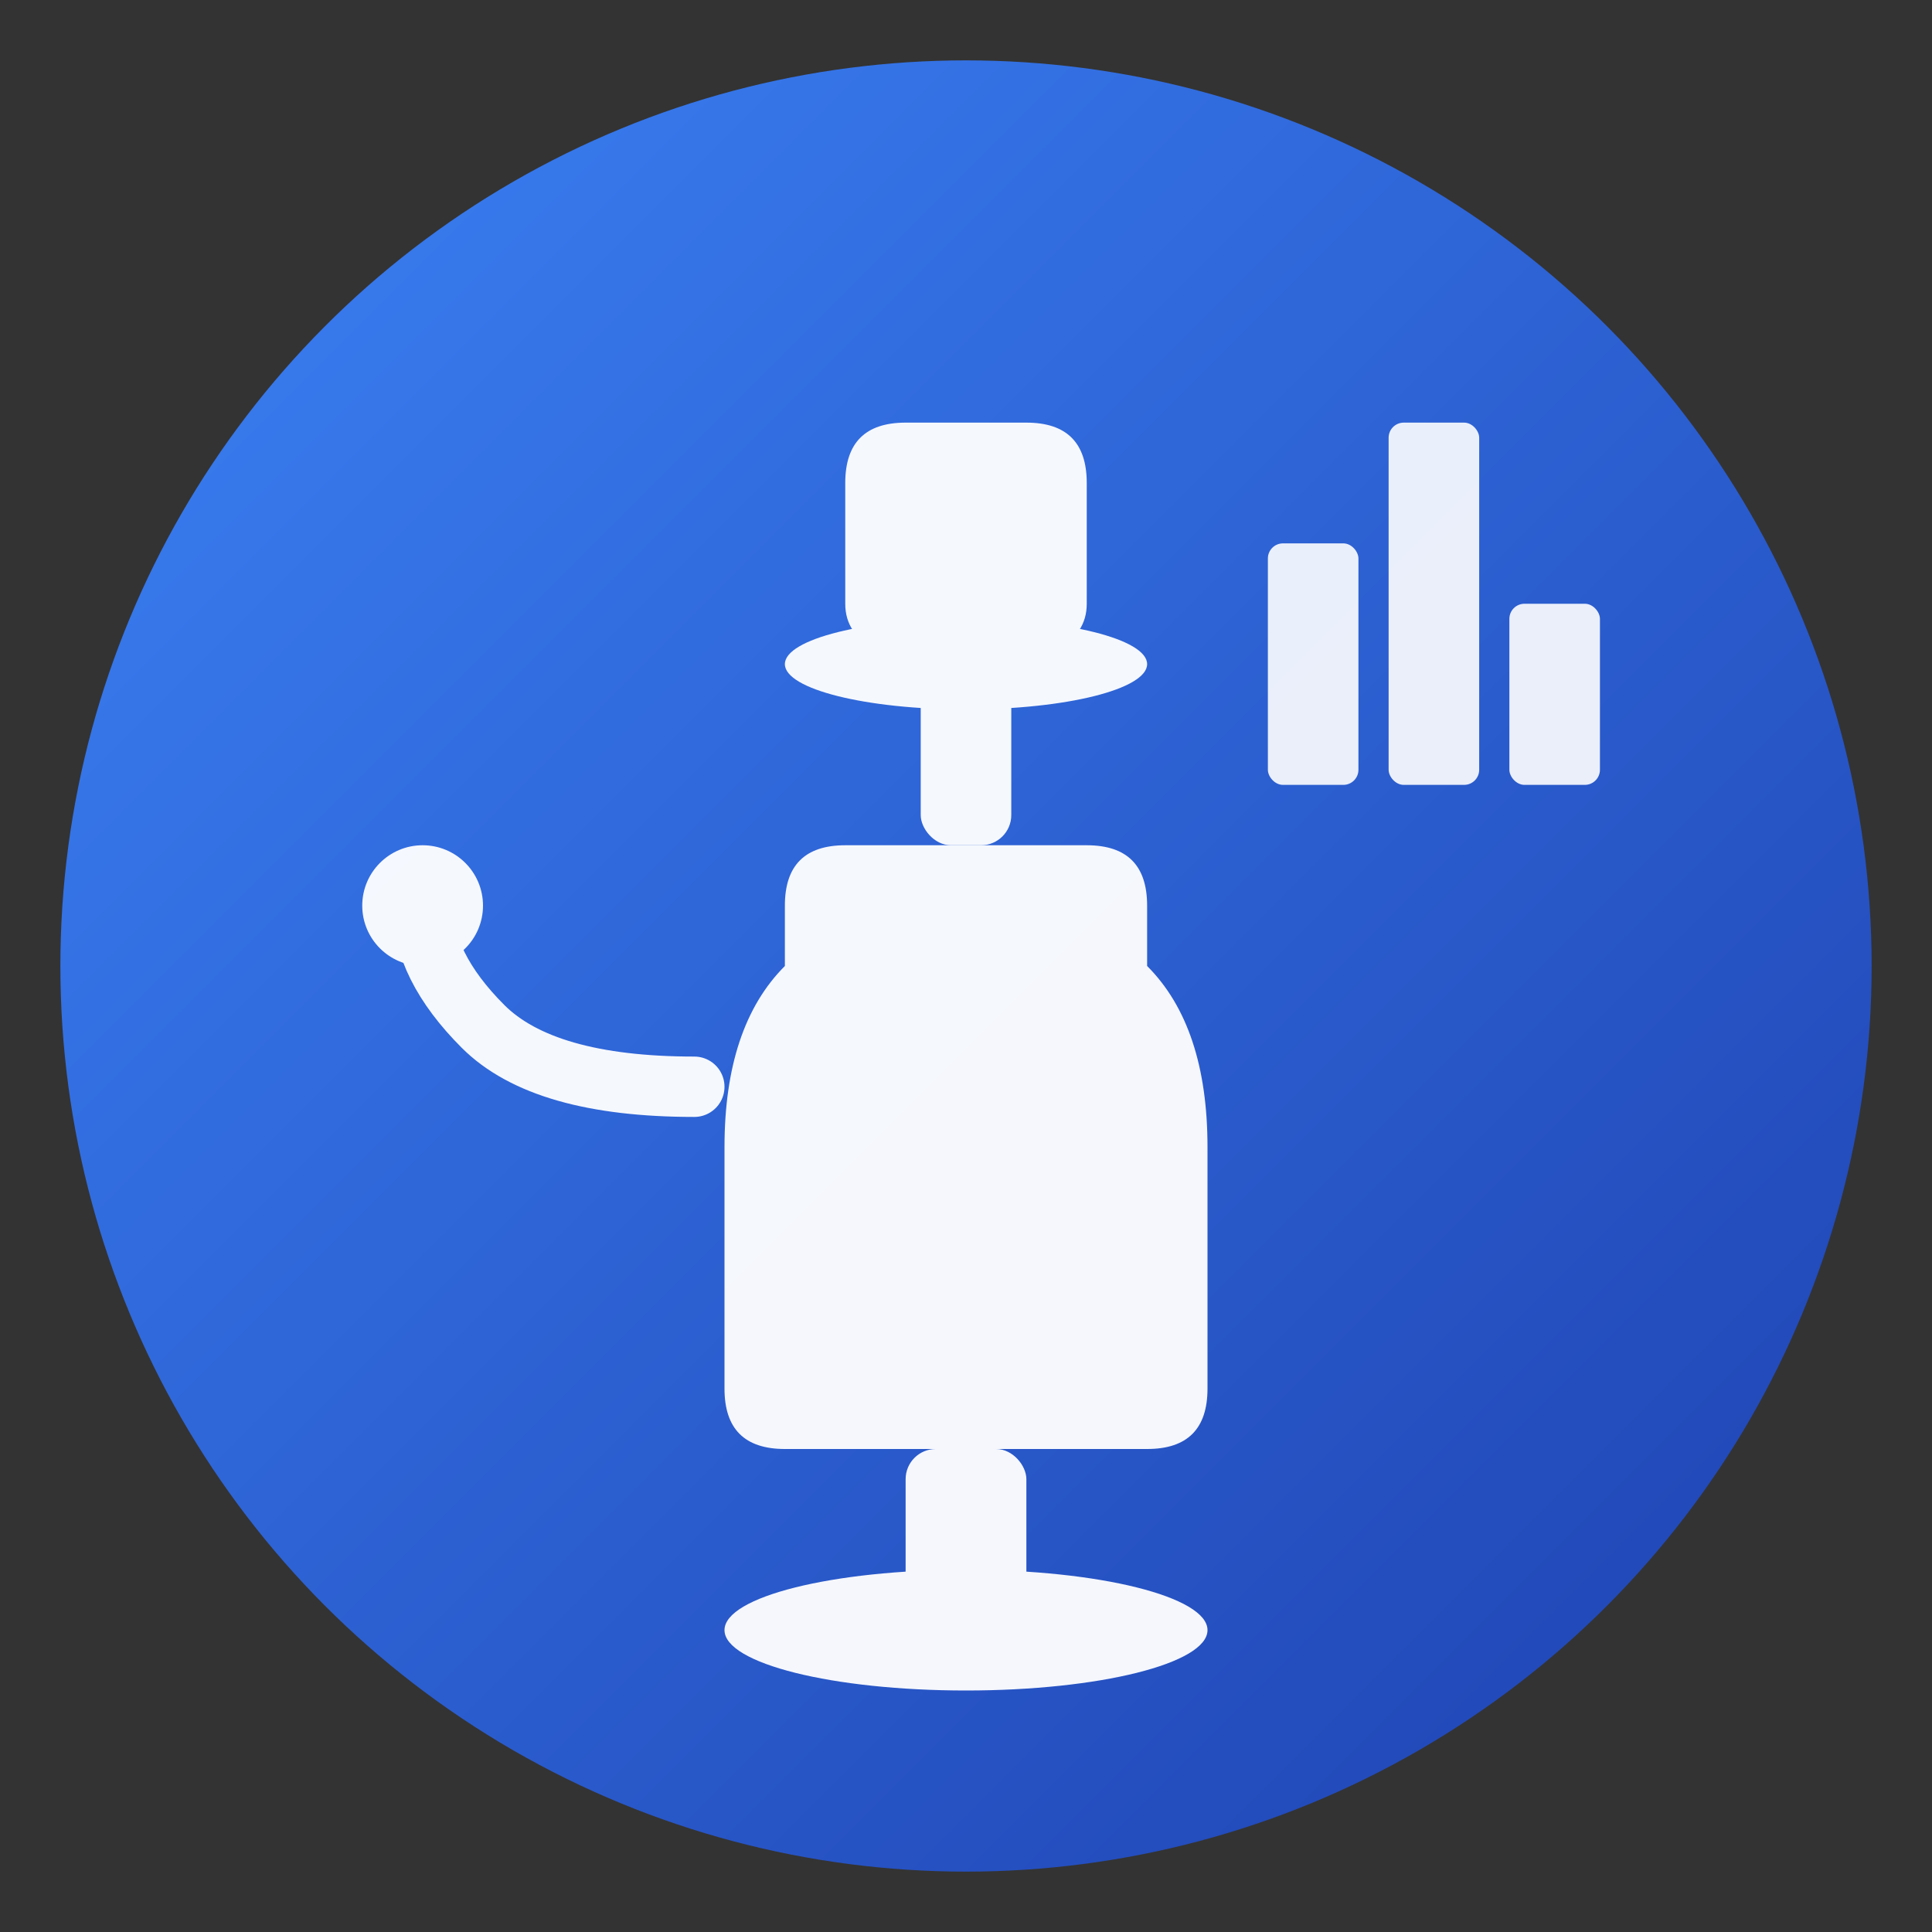 <svg xmlns="http://www.w3.org/2000/svg" viewBox="0 0 64 64">
  <rect x="0" y="0" width="64" height="64" fill="#333333" stroke="none"/>
  <defs>
    <linearGradient id="grad1" x1="0%" y1="0%" x2="100%" y2="100%">
      <stop offset="0%" style="stop-color:#3B82F6;stop-opacity:1" />
      <stop offset="100%" style="stop-color:#1E40AF;stop-opacity:1" />
    </linearGradient>
  </defs>

  <!-- Background circle -->
  <circle cx="32" cy="32" r="30" fill="url(#grad1)"/>

  <!-- Hookah silhouette -->
  <g fill="white" opacity="0.95">
    <!-- Base -->
    <ellipse cx="32" cy="54" rx="8" ry="2"/>
    <rect x="30" y="48" width="4" height="6" rx="1"/>

    <!-- Water bottle -->
    <path d="M 24 38 Q 24 34 26 32 L 26 30 Q 26 28 28 28 L 36 28 Q 38 28 38 30 L 38 32 Q 40 34 40 38 L 40 46 Q 40 48 38 48 L 26 48 Q 24 48 24 46 Z"/>

    <!-- Neck -->
    <rect x="30.5" y="22" width="3" height="6" rx="1"/>

    <!-- Top plate -->
    <ellipse cx="32" cy="22" rx="6" ry="1.5"/>

    <!-- Bowl -->
    <path d="M 28 16 Q 28 14 30 14 L 34 14 Q 36 14 36 16 L 36 20 Q 36 22 32 22 Q 28 22 28 20 Z"/>

    <!-- Hose -->
    <path d="M 23 36 Q 18 36 16 34 Q 14 32 14 30" stroke="white" stroke-width="2" fill="none" stroke-linecap="round"/>
    <circle cx="14" cy="30" r="2" fill="white"/>
  </g>

  <!-- Chart element (business/finance indicator) -->
  <g fill="white" opacity="0.9">
    <rect x="42" y="18" width="3" height="8" rx="0.5"/>
    <rect x="46" y="14" width="3" height="12" rx="0.5"/>
    <rect x="50" y="20" width="3" height="6" rx="0.5"/>
  </g>
</svg>
